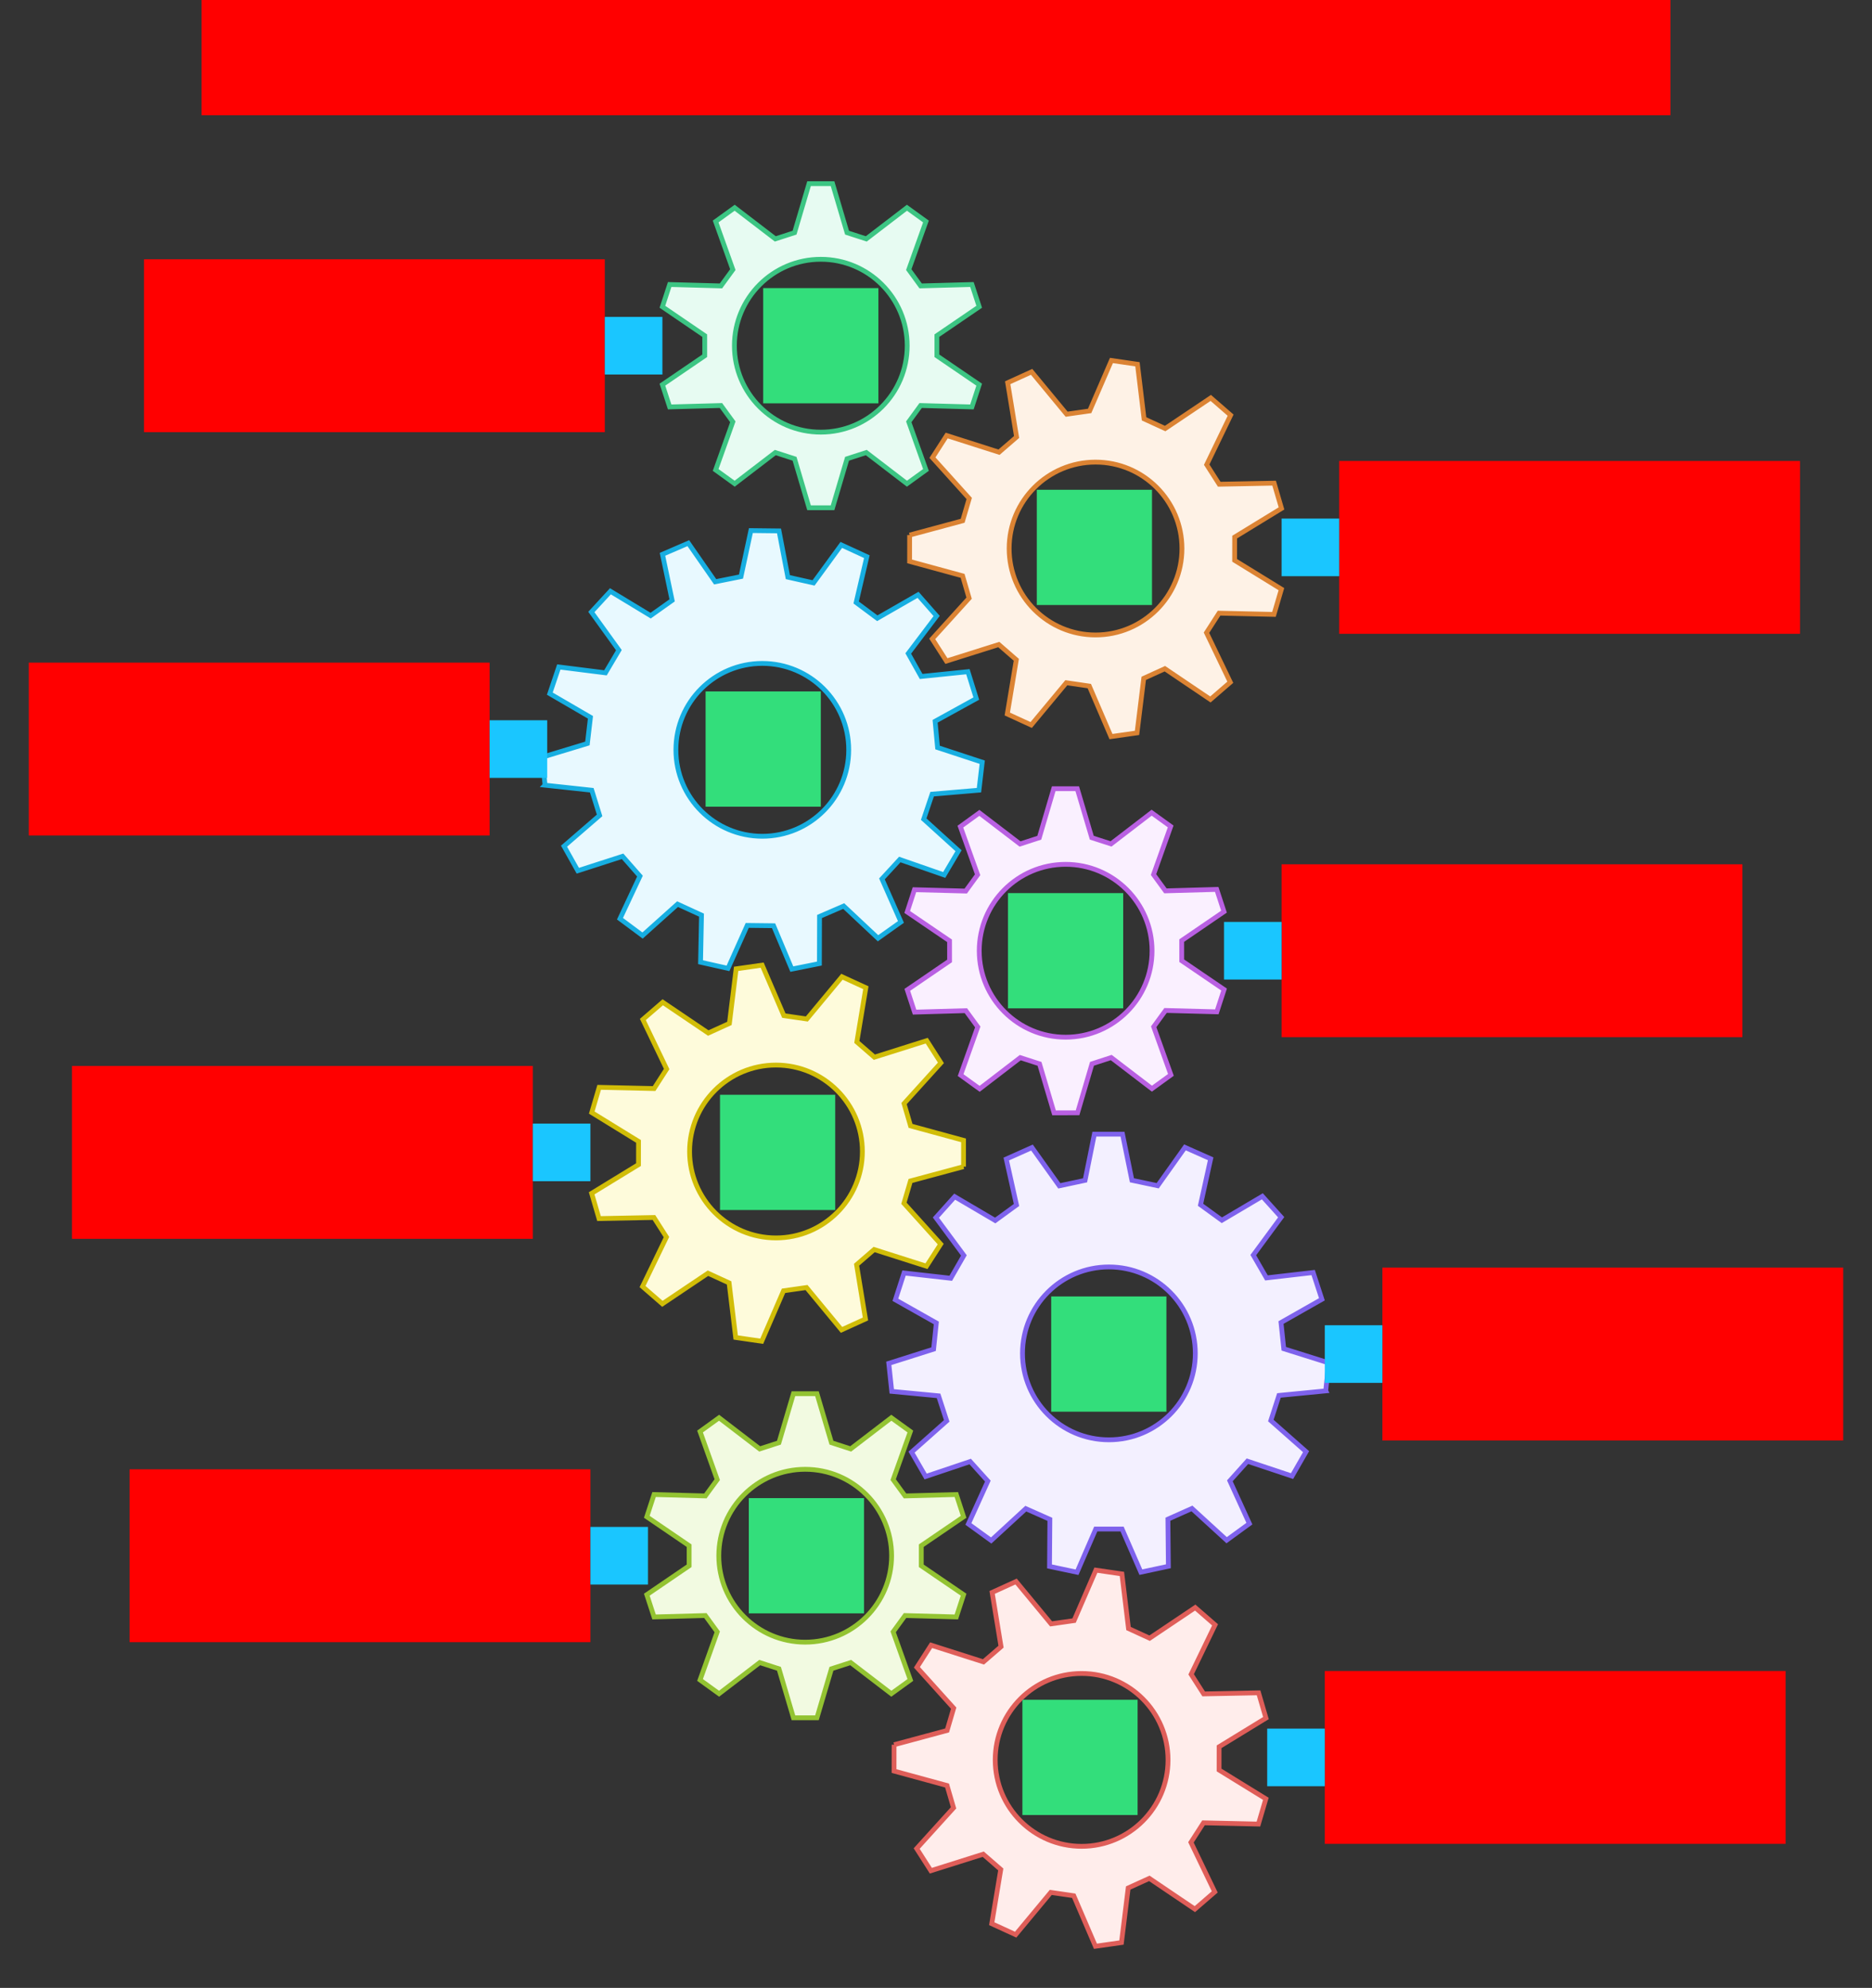 <svg xmlns="http://www.w3.org/2000/svg" width="780" height="828"><rect width="100%" height="100%" fill="#333333" stroke="none"/>    <g id="sequence-gears-vertical-v2--family--8">        <g id="lines">            <g id="g-8">                <g id="cu_2" >                    <path id="cu" transform="translate(372.521, 654)" fill="#ffedeb" d="M0.005 79.588 C0.007 77.605 0.008 76.606 0.013 72.721 L0.013 72.725 L22.105 66.773 C22.705 64.737 23.09 63.431 23.475 62.125 C23.86 60.821 24.244 59.516 24.843 57.484 L9.517 40.476 C10.525 38.911 11.174 37.903 11.695 37.095 C12.795 35.386 13.323 34.566 15.452 31.26 L37.256 38.208 L39.002 36.698 C40.94 35.022 42.039 34.072 44.576 31.877 L40.868 9.278 C43.504 8.078 44.679 7.543 45.855 7.007 C47.03 6.472 48.205 5.937 50.84 4.737 L65.433 22.38 C67.53 22.081 68.877 21.889 70.223 21.698 C71.569 21.506 72.915 21.314 75.013 21.015 L84.1 0 C86.966 0.417 88.243 0.603 89.521 0.788 C90.799 0.974 92.077 1.16 94.943 1.577 L97.692 24.313 C100.204 25.466 101.542 26.08 103.239 26.859 C104.143 27.273 105.149 27.735 106.488 28.349 L125.485 15.591 C129.008 18.654 129.386 18.983 131.685 20.982 C132.24 21.465 132.907 22.045 133.757 22.784 L123.789 43.395 L129.01 51.551 L151.885 51.099 C152.205 52.193 152.454 53.048 152.662 53.759 C153.51 56.664 153.653 57.155 154.959 61.626 L135.439 73.566 L135.428 83.251 L154.919 95.251 C154.1 98.03 153.735 99.269 153.37 100.509 C153.005 101.749 152.639 102.988 151.82 105.768 L128.946 105.248 C127.799 107.028 127.063 108.172 126.328 109.314 C125.59 110.46 124.853 111.604 123.704 113.389 L133.623 134.029 L125.334 141.198 L106.367 128.383 C104.157 129.389 102.854 129.983 101.419 130.636 C100.35 131.124 99.207 131.644 97.561 132.394 L94.757 155.121 L83.911 156.665 L74.875 135.623 C73.025 135.355 71.759 135.17 70.562 134.996 C69.047 134.776 67.641 134.571 65.299 134.231 L50.664 151.83 C48.032 150.622 46.858 150.083 45.683 149.544 C44.509 149.005 43.335 148.467 40.703 147.259 L44.465 124.671 L37.159 118.317 L15.338 125.2 L13.97 123.062 C12.226 120.337 12.001 119.985 9.427 115.966 L24.794 99.003 C23.619 94.981 23.275 93.804 22.121 89.853 L22.078 89.706 L0 83.687 L0.005 79.588 Z M114.156 79.042 C114.156 59.16 98.038 43.042 78.156 43.042 C58.274 43.042 42.156 59.16 42.156 79.042 C42.156 98.924 58.274 115.042 78.156 115.042 C98.038 115.042 114.156 98.924 114.156 79.042 Z"></path>
                    <path id="cu_1" transform="translate(372.521, 654)" fill="none" stroke="#df5e59" stroke-width="2" stroke-linejoin="miter" stroke-linecap="none" stroke-miterlimit="4"  d="M 0.005 79.588 C 0.007 77.605 0.008 76.606 0.013 72.721 L 0.013 72.725 L 22.105 66.773 C 22.705 64.737 23.09 63.431 23.475 62.125 C 23.86 60.821 24.244 59.516 24.843 57.484 L 9.517 40.476 C 10.525 38.911 11.174 37.903 11.695 37.095 C 12.795 35.386 13.323 34.566 15.452 31.26 L 37.256 38.208 L 39.002 36.698 C 40.94 35.022 42.039 34.072 44.576 31.877 L 40.868 9.278 C 43.504 8.078 44.679 7.543 45.855 7.007 C 47.03 6.472 48.205 5.937 50.84 4.737 L 65.433 22.38 C 67.53 22.081 68.877 21.889 70.223 21.698 C 71.569 21.506 72.915 21.314 75.013 21.015 L 84.1 0 C 86.966 0.417 88.243 0.603 89.521 0.788 C 90.799 0.974 92.077 1.16 94.943 1.577 L 97.692 24.313 C 100.204 25.466 101.543 26.08 103.239 26.859 C 104.143 27.273 105.149 27.735 106.488 28.349 L 125.485 15.591 C 129.007 18.654 129.386 18.983 131.685 20.982 C 132.24 21.465 132.907 22.045 133.757 22.784 L 123.789 43.395 L 129.01 51.551 L 151.886 51.099 C 152.205 52.193 152.454 53.048 152.662 53.759 C 153.51 56.664 153.653 57.155 154.959 61.626 L 135.439 73.566 L 135.428 83.251 L 154.919 95.251 C 154.1 98.03 153.735 99.269 153.37 100.509 C 153.005 101.749 152.639 102.989 151.82 105.768 L 128.946 105.248 C 127.799 107.028 127.063 108.171 126.328 109.314 C 125.59 110.46 124.853 111.605 123.704 113.389 L 133.623 134.029 L 125.334 141.198 L 106.367 128.383 C 104.157 129.389 102.854 129.983 101.419 130.636 C 100.35 131.124 99.207 131.644 97.561 132.394 L 94.757 155.121 L 83.911 156.665 L 74.875 135.624 C 73.025 135.355 71.759 135.17 70.562 134.996 C 69.047 134.776 67.641 134.571 65.299 134.231 L 50.664 151.83 C 48.032 150.622 46.858 150.083 45.683 149.544 C 44.509 149.006 43.335 148.467 40.703 147.259 L 44.465 124.671 L 37.159 118.317 L 15.338 125.2 L 13.97 123.062 C 12.226 120.337 12.001 119.985 9.427 115.966 L 24.794 99.003 C 23.619 94.981 23.275 93.804 22.121 89.853 L 22.078 89.706 L 0 83.687 L 0.005 79.588 Z M 114.156 79.042 C 114.156 59.16 98.038 43.042 78.156 43.042 C 58.274 43.042 42.156 59.16 42.156 79.042 C 42.156 98.924 58.274 115.042 78.156 115.042 C 98.038 115.042 114.156 98.924 114.156 79.042 Z"></path></g></g>
            <g id="g-7">                <g id="cu_5" >                    <path id="cu_3" transform="translate(269.5, 580.5)" fill="#f2fae1" d="M132 83.721 L114.366 71.694 L114.366 63.306 L132 51.279 C130.965 48.108 130.662 47.182 130.129 45.547 C129.851 44.696 129.511 43.654 128.972 42.004 L107.604 42.592 C106.873 41.591 106.307 40.816 105.792 40.111 C104.821 38.78 104.029 37.696 102.651 35.807 L109.816 15.758 C107.756 14.269 106.805 13.58 105.853 12.892 C104.902 12.204 103.95 11.516 101.89 10.026 L84.951 23.005 C82.398 22.179 81.091 21.756 79.164 21.133 L76.938 20.413 L70.898 0 L61.102 0 L55.062 20.413 C52.516 21.237 51.209 21.66 49.291 22.28 C48.639 22.491 47.916 22.725 47.049 23.005 L30.11 10.026 C28.05 11.516 27.098 12.204 26.147 12.892 C25.195 13.58 24.244 14.269 22.184 15.758 L29.349 35.807 C28.625 36.798 28.064 37.568 27.553 38.267 C26.574 39.608 25.782 40.693 24.396 42.592 L3.028 42.004 C1.957 45.285 1.67 46.163 1.1 47.909 C0.833 48.728 0.503 49.739 0 51.279 L17.634 63.306 L17.634 71.694 L0 83.721 C1.068 86.993 1.356 87.875 1.923 89.612 C2.192 90.434 2.522 91.447 3.028 92.996 L24.396 92.408 C25.121 93.401 25.684 94.172 26.196 94.873 C27.173 96.211 27.965 97.296 29.349 99.193 L22.184 119.242 C24.244 120.731 25.195 121.42 26.147 122.108 C27.098 122.796 28.05 123.484 30.11 124.974 L47.049 111.995 C49.574 112.812 50.88 113.234 52.772 113.846 L55.062 114.587 L61.102 135 L70.898 135 L76.938 114.587 C80.35 113.483 81.537 113.099 84.951 111.995 L101.89 124.974 C103.95 123.484 104.902 122.796 105.853 122.108 C106.805 121.42 107.756 120.731 109.816 119.242 L102.651 99.193 C103.384 98.189 103.951 97.413 104.467 96.706 C105.437 95.378 106.228 94.294 107.604 92.408 L128.972 92.996 C130.007 89.826 130.31 88.899 130.843 87.265 C131.121 86.414 131.461 85.371 132 83.721 Z M30 67.5 C30 47.618 46.118 31.5 66 31.5 C85.882 31.5 102 47.618 102 67.5 C102 87.382 85.882 103.5 66 103.5 C46.118 103.5 30 87.382 30 67.5 Z"></path>
                    <path id="cu_4" transform="translate(269.5, 580.5)" fill="none" stroke="#93c332" stroke-width="2" stroke-linejoin="miter" stroke-linecap="none" stroke-miterlimit="4"  d="M 132 83.721 L 114.366 71.694 L 114.366 63.306 L 132 51.279 C 130.965 48.108 130.662 47.182 130.129 45.547 C 129.851 44.696 129.511 43.654 128.972 42.004 L 107.604 42.592 C 106.873 41.591 106.307 40.816 105.792 40.111 C 104.821 38.78 104.029 37.696 102.651 35.807 L 109.816 15.758 C 107.756 14.269 106.805 13.58 105.853 12.892 C 104.902 12.204 103.95 11.516 101.89 10.026 L 84.951 23.005 C 82.398 22.179 81.091 21.756 79.164 21.133 L 76.938 20.413 L 70.898 0 L 61.102 0 L 55.062 20.413 C 52.516 21.237 51.209 21.66 49.291 22.28 C 48.639 22.491 47.916 22.725 47.049 23.005 L 30.11 10.026 C 28.05 11.516 27.098 12.204 26.147 12.892 C 25.195 13.58 24.244 14.269 22.184 15.758 L 29.349 35.807 C 28.625 36.798 28.064 37.568 27.553 38.267 C 26.574 39.608 25.782 40.693 24.396 42.592 L 3.028 42.004 C 1.957 45.285 1.67 46.163 1.1 47.909 C 0.833 48.728 0.503 49.739 0 51.279 L 17.634 63.306 L 17.634 71.694 L 0 83.721 C 1.068 86.993 1.356 87.875 1.923 89.612 C 2.192 90.434 2.522 91.447 3.028 92.996 L 24.396 92.408 C 25.121 93.401 25.684 94.172 26.196 94.873 C 27.173 96.211 27.965 97.296 29.349 99.193 L 22.184 119.242 C 24.244 120.731 25.195 121.42 26.147 122.108 C 27.098 122.796 28.05 123.484 30.11 124.974 L 47.049 111.995 C 49.574 112.812 50.88 113.234 52.772 113.846 L 55.062 114.587 L 61.102 135 L 70.898 135 L 76.938 114.587 C 80.35 113.483 81.537 113.099 84.951 111.995 L 101.89 124.974 C 103.95 123.484 104.902 122.796 105.853 122.108 C 106.805 121.42 107.756 120.731 109.816 119.242 L 102.651 99.193 C 103.384 98.189 103.951 97.413 104.467 96.706 C 105.436 95.378 106.228 94.294 107.604 92.408 L 128.972 92.996 C 130.007 89.826 130.31 88.899 130.843 87.265 C 131.121 86.414 131.461 85.371 132 83.721 Z M 30 67.5 C 30 47.618 46.118 31.5 66 31.5 C 85.882 31.5 102 47.618 102 67.5 C 102 87.382 85.882 103.5 66 103.5 C 46.118 103.5 30 87.382 30 67.5 Z"></path></g></g>
            <g id="g-6">                <g id="cu_8" >                    <path id="cu_6" transform="translate(370.324, 472.403)" fill="#f3f0ff" d="M182.67 101.093 C182.535 102.389 182.401 103.685 182.064 106.929 L182.065 106.931 L162.569 108.833 C161.297 112.769 160.932 113.9 160.039 116.66 L159.191 119.281 L173.877 132.256 L171.976 135.561 C170.699 137.781 170.422 138.264 168.028 142.425 L149.445 136.225 L142.113 144.394 L150.255 162.226 C148.555 163.465 147.513 164.224 146.705 164.813 C145.011 166.047 144.345 166.533 140.779 169.133 L126.322 155.903 C123.935 156.97 122.624 157.556 121.314 158.142 C120.003 158.728 118.692 159.314 116.305 160.381 L116.499 179.987 C113.312 180.668 112.039 180.941 110.766 181.213 C109.493 181.485 108.22 181.758 105.034 182.44 L97.204 164.468 C94.56 164.47 93.121 164.472 91.67 164.474 C90.25 164.475 88.818 164.477 86.233 164.48 L78.442 182.47 C73.606 181.448 73.175 181.356 70.467 180.783 C69.605 180.601 68.512 180.369 66.972 180.044 L67.121 160.437 C64.731 159.376 63.419 158.793 62.107 158.21 C60.795 157.627 59.483 157.044 57.093 155.983 L42.666 169.245 C40.028 167.331 38.974 166.567 37.92 165.802 C36.866 165.038 35.812 164.273 33.174 162.359 L41.277 144.509 C39.52 142.561 38.558 141.493 37.594 140.424 C36.635 139.36 35.674 138.294 33.927 136.356 L15.358 142.598 C13.726 139.776 13.074 138.648 12.422 137.521 C11.77 136.393 11.117 135.265 9.485 132.443 L24.141 119.434 C23.33 116.947 22.885 115.581 22.44 114.215 C21.995 112.849 21.55 111.483 20.739 108.995 L1.239 107.137 C0.894 103.894 0.757 102.599 0.62 101.303 C0.482 100.007 0.344 98.712 0 95.469 L18.675 89.551 C18.945 86.948 19.094 85.519 19.242 84.09 C19.39 82.661 19.539 81.232 19.809 78.629 L2.749 68.993 C3.752 65.892 4.153 64.652 4.554 63.413 C4.955 62.173 5.356 60.934 6.359 57.83 L25.823 60.026 C27.126 57.761 27.843 56.517 28.558 55.273 C29.275 54.027 29.992 52.781 31.298 50.511 L19.628 34.763 L22.04 32.077 C23.869 30.039 24.175 29.698 27.463 26.034 L44.352 35.965 C45.494 35.133 46.358 34.503 47.093 33.967 C49.081 32.518 50.135 31.749 53.22 29.5 L48.959 10.362 L59.663 5.577 L71.056 21.527 C73.613 20.98 75.017 20.68 76.42 20.379 C77.824 20.079 79.228 19.778 81.785 19.231 L85.669 0.013 L97.391 0 L101.316 19.21 C106.432 20.293 106.934 20.399 112.05 21.482 L123.407 5.506 L134.121 10.266 L129.903 29.413 C134.137 32.485 134.553 32.786 138.786 35.858 L155.653 25.887 L157.649 28.101 C159.874 30.569 159.973 30.679 163.507 34.598 L151.873 50.372 C153.183 52.637 153.902 53.881 154.622 55.124 C155.341 56.367 156.06 57.611 157.37 59.876 L176.829 57.633 C178.06 61.41 178.39 62.424 178.917 64.041 C179.255 65.079 179.675 66.365 180.464 68.788 L163.427 78.464 C163.703 81.066 163.855 82.495 164.007 83.924 C164.159 85.353 164.31 86.781 164.587 89.383 L183.275 95.258 C182.939 98.501 182.804 99.797 182.67 101.093 Z M55.72 91.312 C55.72 111.194 71.838 127.312 91.72 127.312 C111.602 127.312 127.72 111.194 127.72 91.312 C127.72 71.43 111.602 55.312 91.72 55.312 C71.838 55.312 55.72 71.43 55.72 91.312 Z"></path>
                    <path id="cu_7" transform="translate(370.324, 472.403)" fill="none" stroke="#7e62ec" stroke-width="2" stroke-linejoin="miter" stroke-linecap="none" stroke-miterlimit="4"  d="M 182.669 101.093 C 182.535 102.389 182.4 103.685 182.064 106.929 L 182.065 106.931 L 162.569 108.833 C 161.297 112.769 160.932 113.9 160.039 116.66 L 159.191 119.281 L 173.877 132.256 L 171.976 135.561 C 170.699 137.781 170.422 138.264 168.028 142.425 L 149.445 136.225 L 142.113 144.394 L 150.256 162.226 C 148.554 163.465 147.513 164.224 146.705 164.813 C 145.012 166.048 144.345 166.533 140.779 169.133 L 126.322 155.903 C 123.935 156.97 122.624 157.556 121.314 158.142 C 120.003 158.728 118.692 159.314 116.305 160.381 L 116.499 179.987 C 113.312 180.668 112.039 180.941 110.766 181.213 C 109.493 181.485 108.22 181.758 105.034 182.44 L 97.204 164.468 C 94.56 164.47 93.121 164.472 91.67 164.474 C 90.25 164.475 88.818 164.477 86.233 164.48 L 78.442 182.47 C 73.606 181.447 73.175 181.356 70.467 180.783 C 69.605 180.601 68.512 180.369 66.972 180.044 L 67.121 160.437 C 64.731 159.375 63.419 158.793 62.107 158.21 C 60.795 157.627 59.483 157.044 57.093 155.983 L 42.666 169.245 C 40.028 167.331 38.974 166.567 37.92 165.803 C 36.866 165.038 35.812 164.273 33.174 162.359 L 41.277 144.509 C 39.52 142.56 38.558 141.493 37.594 140.424 C 36.635 139.36 35.674 138.294 33.927 136.356 L 15.358 142.598 C 13.726 139.776 13.074 138.648 12.422 137.521 C 11.77 136.393 11.117 135.265 9.485 132.443 L 24.141 119.434 C 23.33 116.947 22.885 115.581 22.44 114.215 C 21.995 112.849 21.55 111.483 20.739 108.995 L 1.239 107.137 C 0.894 103.894 0.757 102.599 0.62 101.303 C 0.482 100.007 0.344 98.712 0 95.469 L 18.675 89.551 C 18.945 86.948 19.094 85.519 19.242 84.09 C 19.39 82.661 19.539 81.232 19.809 78.629 L 2.749 68.993 C 3.752 65.892 4.153 64.652 4.554 63.413 C 4.955 62.173 5.356 60.934 6.359 57.83 L 25.823 60.026 C 27.126 57.761 27.843 56.517 28.558 55.273 C 29.275 54.027 29.992 52.781 31.298 50.511 L 19.628 34.763 L 22.04 32.077 C 23.869 30.039 24.175 29.698 27.463 26.034 L 44.352 35.965 C 45.494 35.133 46.358 34.503 47.093 33.967 C 49.081 32.518 50.135 31.749 53.22 29.5 L 48.959 10.362 L 59.663 5.577 L 71.056 21.527 C 73.613 20.98 75.017 20.68 76.42 20.379 C 77.824 20.079 79.228 19.778 81.785 19.231 L 85.669 0.013 L 97.391 0 L 101.316 19.21 C 106.432 20.293 106.934 20.399 112.05 21.482 L 123.407 5.506 L 134.121 10.266 L 129.904 29.413 C 134.137 32.485 134.553 32.786 138.786 35.858 L 155.653 25.887 L 157.649 28.101 C 159.875 30.569 159.973 30.679 163.507 34.598 L 151.873 50.372 C 153.183 52.637 153.902 53.881 154.622 55.124 C 155.341 56.367 156.06 57.611 157.37 59.876 L 176.829 57.633 C 178.06 61.41 178.391 62.424 178.917 64.041 C 179.256 65.079 179.674 66.365 180.464 68.788 L 163.427 78.464 C 163.703 81.066 163.855 82.495 164.007 83.924 C 164.159 85.353 164.31 86.781 164.587 89.383 L 183.275 95.258 C 182.939 98.501 182.804 99.797 182.669 101.093 Z M 55.72 91.312 C 55.72 111.194 71.838 127.312 91.72 127.312 C 111.602 127.312 127.72 111.194 127.72 91.312 C 127.72 71.43 111.602 55.312 91.72 55.312 C 71.838 55.312 55.72 71.43 55.72 91.312 Z"></path></g></g>
            <g id="g-5">                <g id="cu_11" >                    <path id="cu_9" transform="translate(246.521, 402)" fill="#fefbdb" d="M154.954 77.078 C154.952 79.06 154.951 80.06 154.946 83.945 L154.946 83.941 L132.854 89.892 C132.254 91.928 131.869 93.234 131.484 94.541 C131.099 95.845 130.715 97.149 130.116 99.181 L145.442 116.19 C144.434 117.754 143.785 118.762 143.264 119.571 C142.164 121.279 141.636 122.099 139.507 125.405 L117.703 118.458 L115.958 119.967 C114.019 121.643 112.92 122.593 110.383 124.788 L114.091 147.387 C111.456 148.588 110.28 149.123 109.105 149.658 C107.929 150.193 106.754 150.728 104.119 151.928 L89.526 134.286 C87.429 134.584 86.082 134.776 84.736 134.968 C83.39 135.16 82.044 135.351 79.947 135.65 L70.859 156.665 C67.994 156.248 66.716 156.063 65.438 155.877 C64.16 155.691 62.882 155.505 60.016 155.088 L57.267 132.352 C54.755 131.199 53.417 130.585 51.72 129.807 C50.816 129.392 49.81 128.93 48.471 128.316 L29.474 141.074 C25.951 138.012 25.573 137.683 23.274 135.683 C22.719 135.2 22.052 134.62 21.202 133.881 L31.17 113.27 L25.949 105.115 L3.074 105.566 C2.755 104.473 2.505 103.617 2.297 102.907 C1.449 100.001 1.306 99.51 0 95.04 L19.52 83.099 L19.532 73.414 L0.041 61.414 C0.859 58.636 1.224 57.396 1.589 56.156 C1.955 54.916 2.32 53.677 3.139 50.898 L26.013 51.417 C27.16 49.637 27.896 48.494 28.631 47.351 C29.369 46.206 30.106 45.061 31.255 43.277 L21.336 22.636 L29.625 15.467 L48.592 28.282 C50.802 27.276 52.105 26.683 53.54 26.029 C54.61 25.542 55.752 25.021 57.399 24.272 L60.202 1.544 L71.048 0 L80.084 21.042 C81.934 21.311 83.2 21.495 84.397 21.669 C85.912 21.89 87.318 22.094 89.66 22.434 L104.295 4.836 C106.928 6.043 108.102 6.582 109.276 7.121 C110.45 7.66 111.624 8.199 114.256 9.406 L110.494 31.995 L117.8 38.348 L139.621 31.466 L140.989 33.603 C142.733 36.329 142.958 36.68 145.532 40.7 L130.165 57.662 C131.34 61.684 131.684 62.861 132.838 66.812 L132.881 66.96 L154.959 72.978 L154.954 77.078 Z M40.803 77.624 C40.803 97.505 56.921 113.624 76.803 113.624 C96.685 113.624 112.803 97.505 112.803 77.624 C112.803 57.742 96.685 41.623 76.803 41.623 C56.921 41.623 40.803 57.742 40.803 77.624 Z"></path>
                    <path id="cu_10" transform="translate(246.521, 402)" fill="none" stroke="#d1bd08" stroke-width="2" stroke-linejoin="miter" stroke-linecap="none" stroke-miterlimit="4"  d="M 154.954 77.078 C 154.952 79.06 154.951 80.06 154.946 83.945 L 154.946 83.941 L 132.854 89.892 C 132.254 91.928 131.869 93.234 131.484 94.541 C 131.099 95.845 130.715 97.149 130.116 99.181 L 145.442 116.189 C 144.434 117.754 143.785 118.762 143.264 119.571 C 142.164 121.279 141.636 122.099 139.507 125.405 L 117.703 118.457 L 115.958 119.967 C 114.019 121.643 112.92 122.593 110.383 124.788 L 114.091 147.387 C 111.456 148.588 110.28 149.123 109.105 149.658 C 107.929 150.193 106.754 150.728 104.119 151.928 L 89.526 134.286 C 87.429 134.584 86.082 134.776 84.736 134.968 C 83.39 135.16 82.044 135.351 79.947 135.65 L 70.859 156.665 C 67.994 156.248 66.716 156.063 65.438 155.877 C 64.16 155.691 62.882 155.505 60.016 155.089 L 57.267 132.352 C 54.755 131.199 53.417 130.585 51.72 129.807 C 50.816 129.392 49.81 128.93 48.471 128.316 L 29.474 141.074 C 25.951 138.012 25.573 137.683 23.274 135.683 C 22.719 135.2 22.052 134.62 21.202 133.881 L 31.17 113.27 L 25.949 105.115 L 3.074 105.566 C 2.754 104.472 2.505 103.617 2.297 102.906 C 1.449 100.001 1.306 99.51 0 95.04 L 19.52 83.099 L 19.532 73.414 L 0.041 61.414 C 0.859 58.636 1.224 57.396 1.589 56.156 C 1.955 54.916 2.32 53.677 3.139 50.898 L 26.013 51.417 C 27.16 49.637 27.896 48.494 28.631 47.351 C 29.369 46.206 30.106 45.061 31.255 43.277 L 21.336 22.636 L 29.625 15.467 L 48.592 28.282 C 50.802 27.276 52.105 26.683 53.54 26.029 C 54.61 25.542 55.752 25.021 57.399 24.272 L 60.202 1.544 L 71.048 0 L 80.084 21.042 C 81.934 21.311 83.2 21.495 84.397 21.669 C 85.912 21.89 87.318 22.094 89.66 22.434 L 104.295 4.836 C 106.928 6.043 108.102 6.582 109.276 7.121 C 110.45 7.66 111.624 8.199 114.256 9.406 L 110.494 31.995 L 117.8 38.348 L 139.621 31.466 L 140.989 33.603 C 142.733 36.329 142.958 36.68 145.532 40.7 L 130.165 57.662 C 131.34 61.684 131.684 62.861 132.838 66.812 L 132.881 66.96 L 154.959 72.978 L 154.954 77.078 Z M 40.803 77.624 C 40.803 97.505 56.921 113.624 76.803 113.624 C 96.685 113.624 112.803 97.505 112.803 77.624 C 112.803 57.742 96.685 41.623 76.803 41.623 C 56.921 41.623 40.803 57.742 40.803 77.624 Z"></path></g></g>
            <g id="g-4">                <g id="cu_14" >                    <path id="cu_12" transform="translate(378.002, 328.511)" fill="#faf0ff" d="M0 51.349 L17.645 63.358 L17.654 71.746 L0.032 83.79 C1.071 86.96 1.374 87.886 1.909 89.521 C2.188 90.371 2.529 91.413 3.069 93.063 L24.437 92.453 C25.168 93.454 25.735 94.228 26.251 94.933 C27.224 96.263 28.016 97.346 29.396 99.234 L22.251 119.29 C24.312 120.777 25.264 121.465 26.216 122.152 C27.169 122.839 28.121 123.526 30.182 125.014 L47.109 112.019 C49.663 112.842 50.971 113.264 52.897 113.885 L55.124 114.602 L61.184 135.01 L70.98 135 L77.001 114.581 C79.546 113.754 80.852 113.33 82.769 112.708 C83.421 112.497 84.144 112.262 85.01 111.981 L101.963 124.944 C104.021 123.452 104.972 122.763 105.923 122.073 C106.874 121.384 107.824 120.695 109.883 119.203 L102.699 99.161 C103.421 98.17 103.982 97.4 104.492 96.7 C105.469 95.358 106.261 94.272 107.644 92.371 L129.013 92.939 C130.081 89.657 130.367 88.779 130.935 87.032 C131.202 86.212 131.531 85.201 132.032 83.66 L114.386 71.651 L114.378 63.263 L132 51.219 C130.928 47.948 130.64 47.066 130.071 45.33 C129.802 44.508 129.47 43.495 128.963 41.947 L107.595 42.556 C106.869 41.564 106.306 40.794 105.793 40.093 C104.815 38.756 104.022 37.672 102.636 35.776 L109.781 15.72 C107.72 14.232 106.767 13.545 105.815 12.858 C104.863 12.17 103.911 11.483 101.85 9.995 L84.923 22.991 C82.397 22.177 81.091 21.756 79.198 21.146 L76.908 20.407 L70.847 0 L61.051 0.01 L55.031 20.429 C51.62 21.536 50.434 21.921 47.021 23.028 L30.069 10.066 C28.011 11.558 27.06 12.247 26.109 12.936 C25.158 13.625 24.207 14.315 22.149 15.806 L29.333 35.848 C28.602 36.853 28.036 37.63 27.52 38.337 C26.552 39.666 25.762 40.75 24.387 42.638 L3.019 42.071 C1.987 45.242 1.685 46.169 1.153 47.804 C0.876 48.655 0.537 49.698 0 51.349 Z M102.016 67.47 C102.036 87.352 85.933 103.485 66.052 103.505 C46.17 103.525 30.036 87.422 30.016 67.54 C29.997 47.659 46.099 31.525 65.981 31.505 C85.863 31.485 101.997 47.588 102.016 67.47 Z"></path>
                    <path id="cu_13" transform="translate(378.002, 328.511)" fill="none" stroke="#b960e2" stroke-width="2" stroke-linejoin="miter" stroke-linecap="none" stroke-miterlimit="4"  d="M 0 51.349 L 17.645 63.358 L 17.654 71.746 L 0.032 83.79 C 1.071 86.96 1.374 87.886 1.909 89.521 C 2.188 90.371 2.529 91.413 3.069 93.063 L 24.437 92.453 C 25.168 93.454 25.735 94.228 26.251 94.933 C 27.224 96.263 28.016 97.346 29.396 99.234 L 22.251 119.29 C 24.312 120.777 25.264 121.465 26.216 122.152 C 27.169 122.839 28.121 123.526 30.182 125.014 L 47.109 112.019 C 49.663 112.842 50.971 113.263 52.897 113.885 L 55.124 114.602 L 61.184 135.01 L 70.98 135 L 77.001 114.581 C 79.546 113.754 80.852 113.331 82.769 112.708 C 83.421 112.497 84.144 112.262 85.01 111.981 L 101.963 124.944 C 104.021 123.452 104.972 122.763 105.923 122.073 C 106.874 121.384 107.824 120.695 109.883 119.203 L 102.699 99.161 C 103.421 98.17 103.982 97.4 104.492 96.7 C 105.469 95.358 106.261 94.272 107.644 92.371 L 129.013 92.939 C 130.081 89.657 130.367 88.779 130.935 87.032 C 131.202 86.212 131.531 85.201 132.032 83.66 L 114.386 71.651 L 114.378 63.263 L 132 51.219 C 130.928 47.948 130.64 47.066 130.071 45.33 C 129.802 44.508 129.47 43.495 128.963 41.947 L 107.595 42.556 C 106.869 41.564 106.306 40.794 105.793 40.093 C 104.815 38.756 104.022 37.672 102.636 35.776 L 109.781 15.72 C 107.72 14.232 106.767 13.545 105.815 12.858 C 104.863 12.17 103.911 11.483 101.85 9.995 L 84.923 22.991 C 82.397 22.177 81.091 21.756 79.198 21.146 L 76.908 20.407 L 70.847 0 L 61.051 0.01 L 55.031 20.429 C 51.62 21.536 50.434 21.921 47.021 23.028 L 30.069 10.066 C 28.011 11.558 27.06 12.247 26.109 12.936 C 25.158 13.625 24.207 14.315 22.149 15.806 L 29.333 35.848 C 28.602 36.853 28.036 37.63 27.52 38.337 C 26.552 39.666 25.762 40.75 24.387 42.638 L 3.019 42.071 C 1.987 45.242 1.685 46.169 1.153 47.804 C 0.876 48.655 0.537 49.698 0 51.349 Z M 102.016 67.47 C 102.036 87.352 85.933 103.485 66.052 103.505 C 46.17 103.525 30.036 87.422 30.016 67.54 C 29.997 47.659 46.099 31.525 65.981 31.505 C 85.863 31.485 101.996 47.588 102.016 67.47 Z"></path></g></g>
            <g id="g-3">                <g id="cu_17" >                    <path id="cu_15" transform="translate(226, 220.999)" fill="#e8f9ff" d="M0.545 100.203 C0.666 101.5 0.787 102.797 1.091 106.044 L1.089 106.046 L20.564 108.151 C21.802 112.121 22.153 113.246 23.027 116.048 L23.833 118.633 L9.014 131.455 L10.867 134.756 C12.132 137.01 12.398 137.484 14.757 141.684 L33.404 135.678 L40.651 143.922 L32.323 161.668 C34.001 162.918 35.033 163.686 35.832 164.282 C37.523 165.542 38.178 166.029 41.727 168.673 L56.321 155.594 C58.697 156.686 60.001 157.286 61.306 157.885 C62.61 158.485 63.915 159.084 66.29 160.176 L65.894 179.779 C69.073 180.493 70.343 180.779 71.614 181.064 C72.883 181.35 74.153 181.636 77.332 182.351 L85.349 164.461 C87.992 164.491 89.43 164.508 90.881 164.524 C92.301 164.541 93.733 164.557 96.319 164.587 L103.923 182.657 C108.77 181.684 109.201 181.598 111.916 181.053 C112.78 180.879 113.875 180.659 115.417 180.35 L115.472 160.743 C117.872 159.706 119.19 159.137 120.508 158.568 C121.826 157.998 123.144 157.429 125.545 156.393 L139.834 169.804 C142.492 167.918 143.554 167.164 144.615 166.411 C145.677 165.657 146.739 164.904 149.397 163.017 L141.48 145.083 C143.252 143.159 144.224 142.102 145.197 141.046 C146.17 139.989 147.142 138.932 148.914 137.008 L167.417 143.442 C169.079 140.636 169.743 139.515 170.407 138.393 C171.07 137.273 171.734 136.152 173.395 133.348 L158.875 120.188 C159.711 117.709 160.171 116.348 160.63 114.986 C161.089 113.625 161.548 112.264 162.385 109.785 L181.903 108.13 C182.281 104.891 182.432 103.596 182.583 102.302 C182.734 101.008 182.885 99.714 183.263 96.475 L164.651 90.364 C164.407 87.758 164.274 86.328 164.14 84.897 C164.007 83.466 163.873 82.035 163.63 79.43 L180.789 69.972 C179.819 66.86 179.431 65.617 179.043 64.373 C178.654 63.129 178.267 61.886 177.295 58.772 L157.809 60.766 C156.527 58.482 155.823 57.23 155.119 55.976 C154.416 54.725 153.713 53.473 152.434 51.194 L164.266 35.569 L161.858 32.829 C160.072 30.798 159.758 30.44 156.523 26.759 L139.531 36.514 C138.38 35.656 137.513 35.011 136.776 34.461 C134.826 33.008 133.774 32.224 130.731 29.957 L135.19 10.864 L124.537 5.969 L112.979 21.799 C110.428 21.226 109.027 20.911 107.627 20.596 C106.226 20.281 104.825 19.966 102.274 19.392 L98.59 0.135 L86.868 0 L82.745 19.169 C80.181 19.683 78.774 19.966 77.366 20.248 C75.959 20.531 74.551 20.814 71.988 21.328 L60.797 5.236 L50.033 9.884 L54.053 29.074 C51.92 30.588 50.749 31.419 49.578 32.25 C48.407 33.081 47.236 33.913 45.104 35.426 L28.341 25.281 C26.134 27.679 25.251 28.637 24.369 29.596 C23.487 30.554 22.605 31.512 20.397 33.91 L31.866 49.804 C30.531 52.058 29.799 53.294 29.066 54.532 C28.335 55.766 27.603 57.002 26.271 59.25 L6.836 56.806 C5.559 60.591 5.222 61.591 4.672 63.219 C4.325 64.249 3.893 65.529 3.086 67.922 L20.021 77.774 C19.718 80.373 19.552 81.8 19.385 83.228 C19.218 84.655 19.052 86.082 18.749 88.681 L0 94.361 C0.303 97.608 0.424 98.905 0.545 100.203 Z M127.631 91.328 C127.631 111.21 111.512 127.328 91.63 127.328 C71.749 127.328 55.63 111.21 55.63 91.328 C55.63 71.447 71.749 55.328 91.63 55.328 C111.512 55.328 127.631 71.447 127.631 91.328 Z"></path>
                    <path id="cu_16" transform="translate(226, 220.999)" fill="none" stroke="#17aee1" stroke-width="2" stroke-linejoin="miter" stroke-linecap="none" stroke-miterlimit="4"  d="M 0.545 100.203 C 0.666 101.5 0.787 102.797 1.091 106.044 L 1.089 106.046 L 20.564 108.151 C 21.802 112.121 22.153 113.246 23.027 116.048 L 23.833 118.633 L 9.014 131.455 L 10.867 134.756 C 12.132 137.01 12.398 137.483 14.757 141.684 L 33.404 135.678 L 40.651 143.922 L 32.323 161.668 C 34.001 162.918 35.033 163.686 35.832 164.282 C 37.523 165.542 38.178 166.029 41.727 168.673 L 56.321 155.595 C 58.697 156.686 60.001 157.286 61.306 157.885 C 62.61 158.484 63.915 159.084 66.29 160.176 L 65.894 179.779 C 69.073 180.493 70.343 180.779 71.614 181.064 C 72.883 181.35 74.153 181.636 77.332 182.351 L 85.349 164.461 C 87.992 164.491 89.43 164.508 90.881 164.524 C 92.301 164.541 93.733 164.557 96.319 164.587 L 103.923 182.656 C 108.77 181.684 109.201 181.598 111.916 181.053 C 112.78 180.879 113.875 180.659 115.417 180.35 L 115.472 160.743 C 117.873 159.706 119.19 159.137 120.508 158.568 C 121.826 157.998 123.144 157.429 125.545 156.393 L 139.834 169.804 C 142.492 167.918 143.554 167.164 144.615 166.411 C 145.677 165.657 146.739 164.904 149.397 163.017 L 141.48 145.083 C 143.252 143.159 144.224 142.102 145.197 141.046 C 146.17 139.989 147.142 138.932 148.914 137.008 L 167.417 143.442 C 169.079 140.636 169.743 139.515 170.407 138.393 C 171.07 137.273 171.734 136.152 173.395 133.348 L 158.875 120.188 C 159.711 117.709 160.171 116.348 160.63 114.986 C 161.089 113.625 161.548 112.264 162.385 109.784 L 181.903 108.13 C 182.281 104.891 182.432 103.596 182.583 102.302 C 182.734 101.008 182.885 99.714 183.263 96.475 L 164.651 90.364 C 164.407 87.758 164.274 86.328 164.14 84.897 C 164.007 83.466 163.873 82.035 163.63 79.43 L 180.789 69.972 C 179.819 66.86 179.431 65.617 179.043 64.373 C 178.655 63.129 178.267 61.886 177.295 58.772 L 157.809 60.766 C 156.527 58.482 155.823 57.23 155.119 55.976 C 154.417 54.725 153.713 53.473 152.434 51.194 L 164.266 35.569 L 161.858 32.829 C 160.072 30.798 159.758 30.44 156.523 26.759 L 139.531 36.514 C 138.38 35.656 137.513 35.011 136.776 34.461 C 134.826 33.008 133.774 32.224 130.731 29.957 L 135.19 10.864 L 124.537 5.969 L 112.979 21.799 C 110.428 21.226 109.027 20.911 107.627 20.596 C 106.226 20.281 104.825 19.966 102.274 19.392 L 98.59 0.135 L 86.868 0 L 82.745 19.169 C 80.181 19.683 78.774 19.966 77.366 20.248 C 75.959 20.531 74.551 20.814 71.988 21.328 L 60.797 5.236 L 50.033 9.884 L 54.053 29.074 C 51.92 30.588 50.749 31.419 49.578 32.25 C 48.407 33.081 47.236 33.913 45.104 35.426 L 28.341 25.281 C 26.134 27.679 25.251 28.637 24.369 29.596 C 23.487 30.554 22.605 31.512 20.397 33.91 L 31.866 49.804 C 30.531 52.058 29.799 53.294 29.066 54.532 C 28.335 55.766 27.603 57.002 26.271 59.25 L 6.836 56.806 C 5.559 60.591 5.222 61.591 4.672 63.219 C 4.325 64.249 3.893 65.529 3.086 67.922 L 20.021 77.774 C 19.718 80.373 19.552 81.8 19.385 83.228 C 19.218 84.655 19.052 86.082 18.749 88.681 L 0 94.361 C 0.303 97.608 0.424 98.905 0.545 100.203 Z M 127.63 91.328 C 127.63 111.21 111.513 127.328 91.63 127.328 C 71.749 127.328 55.63 111.21 55.63 91.328 C 55.63 71.447 71.749 55.328 91.63 55.328 C 111.513 55.328 127.63 71.447 127.63 91.328 Z"></path></g></g>
            <g id="g-2">                <g id="cu_20" >                    <path id="cu_18" transform="translate(379, 150.146)" fill="#fef2e6" d="M0.005 79.681 C0.007 77.635 0.008 76.666 0.013 72.721 L0.013 72.725 L22.105 66.773 C22.705 64.739 23.089 63.434 23.474 62.129 C23.859 60.823 24.244 59.518 24.843 57.484 L9.517 40.476 C10.528 38.906 11.179 37.896 11.7 37.086 C12.797 35.383 13.327 34.561 15.452 31.26 L37.256 38.208 L39.011 36.69 C40.944 35.019 42.043 34.068 44.577 31.877 L40.868 9.278 C43.509 8.075 44.683 7.54 45.861 7.004 C47.034 6.47 48.21 5.935 50.84 4.737 L65.433 22.38 C67.533 22.081 68.881 21.889 70.229 21.697 C71.573 21.505 72.919 21.313 75.013 21.015 L84.1 0 C86.964 0.417 88.242 0.603 89.52 0.788 C90.798 0.974 92.076 1.16 94.943 1.577 L97.692 24.313 C100.207 25.467 101.546 26.082 103.245 26.861 C104.148 27.275 105.152 27.736 106.488 28.349 L125.485 15.591 C129.006 18.652 129.386 18.982 131.681 20.979 C132.237 21.462 132.905 22.043 133.757 22.784 L123.789 43.395 L129.01 51.551 L151.885 51.099 C152.205 52.195 152.455 53.052 152.663 53.763 C153.51 56.665 153.654 57.158 154.959 61.626 L135.439 73.566 L135.428 83.251 L154.919 95.251 C154.1 98.03 153.735 99.269 153.37 100.509 C153.005 101.749 152.639 102.988 151.82 105.768 L128.946 105.248 C127.798 107.03 127.062 108.174 126.325 109.319 C125.589 110.463 124.852 111.607 123.704 113.389 L133.623 134.029 L125.334 141.198 L106.367 128.383 C104.162 129.387 102.86 129.98 101.428 130.632 C100.356 131.121 99.211 131.642 97.561 132.394 L94.757 155.121 L83.911 156.665 L74.875 135.624 C73.034 135.356 71.772 135.172 70.58 134.999 C69.058 134.777 67.651 134.573 65.299 134.231 L50.664 151.83 C48.032 150.622 46.858 150.083 45.683 149.544 C44.509 149.005 43.335 148.467 40.703 147.259 L44.465 124.671 L37.159 118.317 L15.338 125.2 L13.955 123.038 C12.224 120.335 11.993 119.973 9.427 115.966 L24.794 99.003 C23.619 94.981 23.275 93.804 22.121 89.853 L22.078 89.706 L0 83.687 L0.005 79.681 Z M113.48 78.334 C113.48 58.452 97.362 42.334 77.48 42.334 C57.598 42.334 41.48 58.452 41.48 78.334 C41.48 98.216 57.598 114.334 77.48 114.334 C97.362 114.334 113.48 98.216 113.48 78.334 Z"></path>
                    <path id="cu_19" transform="translate(379, 150.146)" fill="none" stroke="#db8333" stroke-width="2" stroke-linejoin="miter" stroke-linecap="none" stroke-miterlimit="4"  d="M 0.005 79.681 C 0.007 77.635 0.008 76.666 0.013 72.721 L 0.013 72.725 L 22.105 66.773 C 22.705 64.739 23.089 63.434 23.474 62.129 C 23.859 60.823 24.244 59.518 24.843 57.484 L 9.517 40.476 C 10.528 38.906 11.179 37.896 11.7 37.086 C 12.797 35.383 13.327 34.561 15.452 31.26 L 37.256 38.208 L 39.011 36.69 C 40.944 35.019 42.043 34.068 44.577 31.877 L 40.868 9.278 C 43.509 8.075 44.683 7.54 45.861 7.004 C 47.034 6.47 48.21 5.935 50.84 4.737 L 65.433 22.38 C 67.533 22.081 68.881 21.889 70.229 21.697 C 71.573 21.505 72.919 21.313 75.013 21.015 L 84.1 0 C 86.964 0.417 88.242 0.603 89.52 0.788 C 90.798 0.974 92.076 1.16 94.943 1.577 L 97.692 24.313 C 100.207 25.467 101.546 26.082 103.245 26.861 C 104.148 27.275 105.152 27.736 106.488 28.349 L 125.485 15.591 C 129.006 18.652 129.386 18.982 131.681 20.979 C 132.237 21.462 132.905 22.043 133.757 22.784 L 123.789 43.395 L 129.01 51.551 L 151.886 51.099 C 152.205 52.195 152.455 53.052 152.663 53.763 C 153.51 56.665 153.654 57.158 154.959 61.626 L 135.439 73.566 L 135.428 83.251 L 154.919 95.251 C 154.1 98.03 153.735 99.269 153.37 100.509 C 153.005 101.749 152.639 102.989 151.82 105.768 L 128.946 105.248 C 127.798 107.03 127.061 108.174 126.325 109.319 C 125.588 110.463 124.852 111.607 123.704 113.389 L 133.623 134.029 L 125.334 141.198 L 106.367 128.383 C 104.162 129.387 102.86 129.98 101.428 130.632 C 100.356 131.12 99.211 131.642 97.561 132.394 L 94.757 155.121 L 83.911 156.665 L 74.875 135.624 C 73.034 135.356 71.772 135.172 70.58 134.999 C 69.058 134.777 67.651 134.573 65.299 134.231 L 50.664 151.83 C 48.032 150.622 46.858 150.083 45.683 149.544 C 44.509 149.006 43.335 148.467 40.703 147.259 L 44.465 124.671 L 37.159 118.317 L 15.338 125.2 L 13.955 123.038 C 12.224 120.335 11.993 119.973 9.427 115.966 L 24.794 99.003 C 23.619 94.981 23.275 93.804 22.121 89.853 L 22.078 89.706 L 0 83.687 L 0.005 79.681 Z M 113.48 78.334 C 113.48 58.452 97.362 42.334 77.48 42.334 C 57.598 42.334 41.48 58.452 41.48 78.334 C 41.48 98.216 57.598 114.334 77.48 114.334 C 97.362 114.334 113.48 98.216 113.48 78.334 Z"></path></g></g>
            <g id="g-1">                <g id="cu_23" >                    <path id="cu_21" transform="translate(276, 76.5)" fill="#e7fbf2" d="M0 83.721 L17.634 71.694 L17.634 63.306 L2.8361e-6 51.279 C1.035 48.108 1.338 47.182 1.871 45.547 C2.149 44.696 2.489 43.654 3.028 42.004 L24.396 42.592 C25.127 41.591 25.693 40.816 26.208 40.111 C27.179 38.78 27.971 37.696 29.349 35.807 L22.184 15.758 C24.244 14.269 25.195 13.58 26.147 12.892 C27.098 12.204 28.05 11.516 30.11 10.026 L47.049 23.005 C49.602 22.179 50.91 21.756 52.836 21.133 L55.062 20.413 L61.102 0 L70.898 0 L76.938 20.413 C79.484 21.237 80.791 21.66 82.709 22.28 C83.361 22.491 84.084 22.725 84.951 23.005 L101.89 10.026 C103.95 11.516 104.902 12.204 105.853 12.892 C106.805 13.58 107.756 14.269 109.816 15.758 L102.651 35.807 C103.375 36.798 103.936 37.568 104.447 38.267 C105.426 39.608 106.218 40.693 107.604 42.592 L128.972 42.004 C130.043 45.285 130.33 46.163 130.9 47.909 C131.167 48.728 131.497 49.739 132 51.279 L114.366 63.306 L114.366 71.694 L132 83.721 C130.932 86.993 130.644 87.875 130.077 89.612 C129.808 90.434 129.478 91.447 128.972 92.996 L107.604 92.408 C106.879 93.401 106.316 94.172 105.804 94.873 C104.827 96.211 104.035 97.296 102.651 99.193 L109.816 119.242 C107.756 120.731 106.805 121.42 105.853 122.108 C104.902 122.796 103.95 123.484 101.89 124.974 L84.951 111.995 C82.426 112.812 81.12 113.234 79.228 113.846 L76.938 114.587 L70.898 135 L61.102 135 L55.062 114.587 C51.65 113.483 50.463 113.099 47.049 111.995 L30.11 124.974 C28.05 123.484 27.098 122.796 26.147 122.108 C25.195 121.42 24.244 120.731 22.184 119.242 L29.349 99.193 C28.616 98.189 28.049 97.413 27.533 96.706 C26.564 95.378 25.773 94.294 24.396 92.408 L3.028 92.996 C1.993 89.826 1.69 88.899 1.157 87.265 C0.879 86.414 0.539 85.371 0 83.721 Z M102.001 67.5 C102.001 47.618 85.883 31.5 66.001 31.5 C46.119 31.5 30.001 47.618 30.001 67.5 C30.001 87.382 46.119 103.5 66.001 103.5 C85.883 103.5 102.001 87.382 102.001 67.5 Z"></path>
                    <path id="cu_22" transform="translate(276, 76.5)" fill="none" stroke="#3cc583" stroke-width="2" stroke-linejoin="miter" stroke-linecap="none" stroke-miterlimit="4"  d="M 0 83.721 L 17.634 71.694 L 17.634 63.306 L 0 51.279 C 1.035 48.108 1.338 47.182 1.871 45.547 C 2.149 44.696 2.489 43.654 3.028 42.004 L 24.396 42.592 C 25.127 41.591 25.693 40.816 26.208 40.111 C 27.179 38.78 27.971 37.696 29.349 35.807 L 22.184 15.758 C 24.244 14.269 25.195 13.58 26.147 12.892 C 27.098 12.204 28.05 11.516 30.11 10.026 L 47.049 23.005 C 49.602 22.179 50.91 21.756 52.836 21.133 L 55.062 20.413 L 61.102 0 L 70.898 0 L 76.938 20.413 C 79.484 21.237 80.791 21.66 82.709 22.28 C 83.361 22.491 84.084 22.725 84.951 23.005 L 101.89 10.026 C 103.95 11.516 104.902 12.204 105.853 12.892 C 106.805 13.58 107.756 14.269 109.816 15.758 L 102.651 35.807 C 103.375 36.798 103.936 37.568 104.447 38.267 C 105.426 39.608 106.218 40.693 107.604 42.592 L 128.972 42.004 C 130.043 45.285 130.33 46.163 130.9 47.909 C 131.167 48.728 131.497 49.739 132 51.279 L 114.366 63.306 L 114.366 71.694 L 132 83.721 C 130.932 86.993 130.644 87.875 130.077 89.612 C 129.809 90.434 129.478 91.447 128.972 92.996 L 107.604 92.408 C 106.879 93.401 106.316 94.172 105.804 94.873 C 104.827 96.211 104.035 97.296 102.651 99.193 L 109.816 119.242 C 107.756 120.731 106.805 121.42 105.853 122.108 C 104.902 122.796 103.95 123.484 101.89 124.974 L 84.951 111.995 C 82.426 112.812 81.12 113.234 79.228 113.846 L 76.938 114.587 L 70.898 135 L 61.102 135 L 55.062 114.587 C 51.65 113.483 50.463 113.099 47.049 111.995 L 30.11 124.974 C 28.05 123.484 27.098 122.796 26.147 122.108 C 25.195 121.42 24.244 120.731 22.184 119.242 L 29.349 99.193 C 28.616 98.189 28.049 97.413 27.533 96.706 C 26.564 95.378 25.773 94.294 24.396 92.408 L 3.028 92.996 C 1.993 89.826 1.69 88.899 1.157 87.265 C 0.879 86.414 0.539 85.371 0 83.721 Z M 102.001 67.5 C 102.001 47.618 85.883 31.5 66.001 31.5 C 46.119 31.5 30.001 47.618 30.001 67.5 C 30.001 87.382 46.119 103.5 66.001 103.5 C 85.883 103.5 102.001 87.382 102.001 67.5 Z"></path></g></g></g>
        <rect id="ic-cc-8" data-entity-classes="NotInside" fill="#33de7b1a" transform="matrix(1, 6.1232369099038e-17, -6.1232369099038e-17, 1, 426, 708)" width="48" height="48" rx="0" ry="0"></rect>
        <rect id="ic-cc-7" data-entity-classes="NotInside" fill="#33de7b1a" transform="matrix(1, 6.1232369099038e-17, -6.1232369099038e-17, 1, 312, 624)" width="48" height="48" rx="0" ry="0"></rect>
        <rect id="ic-cc-6" data-entity-classes="NotInside" fill="#33de7b1a" transform="matrix(1, 6.1232369099038e-17, -6.1232369099038e-17, 1, 438, 540)" width="48" height="48" rx="0" ry="0"></rect>
        <rect id="ic-cc-5" data-entity-classes="NotInside" fill="#33de7b1a" transform="matrix(1, 6.1232369099038e-17, -6.1232369099038e-17, 1, 300, 456)" width="48" height="48" rx="0" ry="0"></rect>
        <rect id="ic-cc-4" data-entity-classes="NotInside" fill="#33de7b1a" transform="matrix(1, 6.1232369099038e-17, -6.1232369099038e-17, 1, 420, 372)" width="48" height="48" rx="0" ry="0"></rect>
        <rect id="ic-cc-3" data-entity-classes="NotInside" fill="#33de7b1a" transform="matrix(1, 6.1232369099038e-17, -6.1232369099038e-17, 1, 294, 288)" width="48" height="48" rx="0" ry="0"></rect>
        <rect id="ic-cc-2" data-entity-classes="NotInside" fill="#33de7b1a" transform="matrix(1, 6.1232369099038e-17, -6.1232369099038e-17, 1, 432, 204)" width="48" height="48" rx="0" ry="0"></rect>
        <rect id="ic-cc-1" data-entity-classes="NotInside" fill="#33de7b1a" transform="matrix(1, 6.1232369099038e-17, -6.1232369099038e-17, 1, 318, 120.002)" width="48" height="48" rx="0" ry="0"></rect>
        <rect id="tx-lc-8" fill="#ff00001a" transform="translate(552, 696)" width="192" height="72" rx="0" ry="0"></rect>
        <path id="tx-rc-7" transform="translate(54, 612)" fill="#ff00001a" d="M0 0 L192 0 L192 72 L0 72 L0 0 Z"></path>
        <path id="tx-lc-6" transform="translate(576, 528)" fill="#ff00001a" d="M0 0 L192 0 L192 72 L0 72 L0 0 Z"></path>
        <rect id="tx-rc-5" fill="#ff00001a" transform="translate(30, 444)" width="192" height="72" rx="0" ry="0"></rect>
        <rect id="tx-lc-4" fill="#ff00001a" transform="translate(534, 360)" width="192" height="72" rx="0" ry="0"></rect>
        <rect id="tx-rc-3" fill="#ff00001a" transform="translate(12, 276)" width="192" height="72" rx="0" ry="0"></rect>
        <rect id="tx-lc-2" fill="#ff00001a" transform="translate(558, 192)" width="192" height="72" rx="0" ry="0"></rect>
        <rect id="tx-rc-1" fill="#ff00001a" transform="translate(60, 108)" width="192" height="72" rx="0" ry="0"></rect>
        <rect id="tx-cb-title" data-entity-classes="Title" fill="#ff00001a" transform="translate(84, 0)" width="612" height="48" rx="0" ry="0"></rect>
        <rect id="bt-cc-remove-8" fill="#1ac6ff33" transform="matrix(1, 6.1232369099038e-17, 6.1232369099038e-17, -1, 528, 744.002)" width="24" height="24" rx="0" ry="0"></rect>
        <rect id="bt-cc-remove-7" fill="#1ac6ff33" transform="matrix(1, 6.1232369099038e-17, 6.1232369099038e-17, -1, 246, 660.002)" width="24" height="24" rx="0" ry="0"></rect>
        <rect id="bt-cc-remove-6" fill="#1ac6ff33" transform="matrix(1, 6.1232369099038e-17, 6.1232369099038e-17, -1, 552, 576)" width="24" height="24" rx="0" ry="0"></rect>
        <rect id="bt-cc-remove-5" fill="#1ac6ff33" transform="matrix(1, 6.1232369099038e-17, 6.1232369099038e-17, -1, 222, 492.002)" width="24" height="24" rx="0" ry="0"></rect>
        <rect id="bt-cc-remove-4" fill="#1ac6ff33" transform="matrix(1, 6.1232369099038e-17, 6.1232369099038e-17, -1, 510, 408)" width="24" height="24" rx="0" ry="0"></rect>
        <rect id="bt-cc-remove-3" fill="#1ac6ff33" transform="matrix(1, 6.1232369099038e-17, 6.1232369099038e-17, -1, 204, 324.002)" width="24" height="24" rx="0" ry="0"></rect>
        <rect id="bt-cc-remove-2" fill="#1ac6ff33" transform="matrix(1, 6.1232369099038e-17, 6.1232369099038e-17, -1, 534, 240.002)" width="24" height="24" rx="0" ry="0"></rect>
        <rect id="bt-cc-remove-1" fill="#1ac6ff33" transform="matrix(1, 6.1232369099038e-17, 6.1232369099038e-17, -1, 252, 156)" width="24" height="24" rx="0" ry="0"></rect></g></svg>